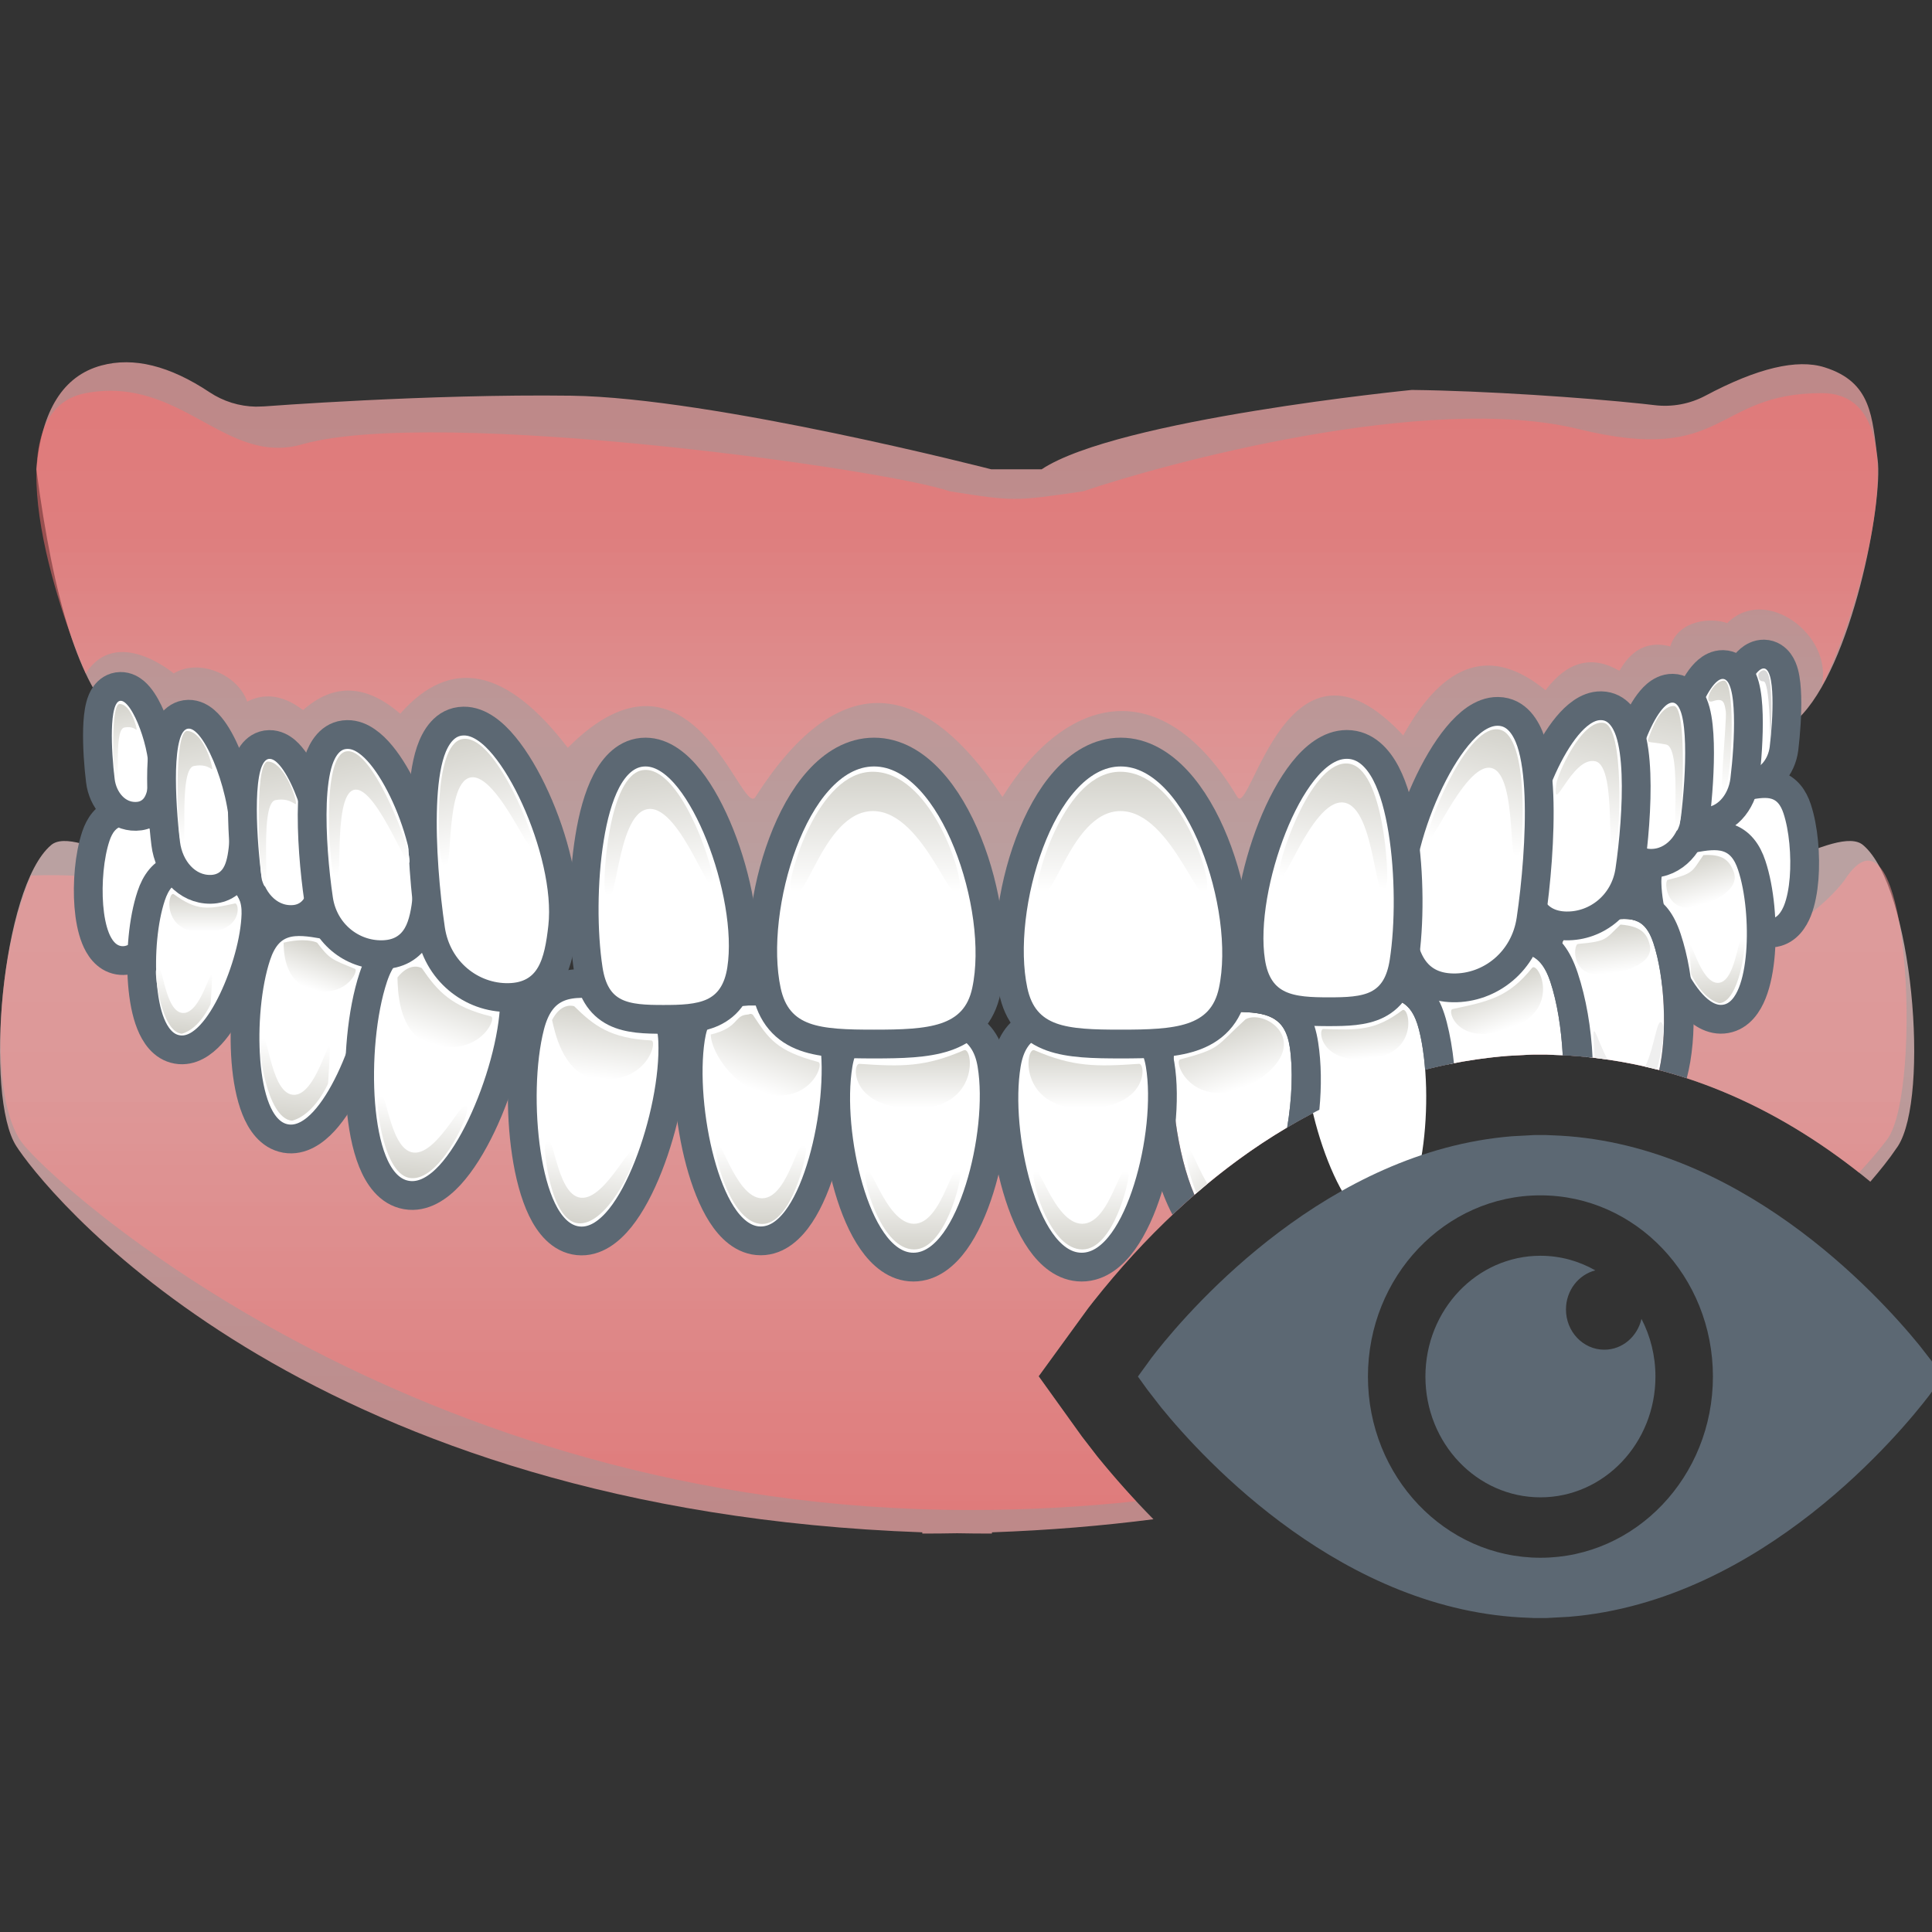<svg width="48" height="48" viewBox="0 0 48 48" fill="none" xmlns="http://www.w3.org/2000/svg">
<rect x="0" y="0" width="48" height="48" fill="#333333" stroke="none"/>
<g clip-path="url(#clip0_2872_68846)">
<path opacity="0.704" fill-rule="evenodd" clip-rule="evenodd" d="M46.286 20.994C47.526 22.035 47.95 27.248 47.152 28.478L46.98 28.723L46.81 28.946C46.713 29.069 46.599 29.207 46.468 29.359C44.342 27.61 41.847 26.411 39.002 26.226L38.41 26.2L38.12 26.2L38.014 26.203L37.456 26.233C33.111 26.584 29.666 29.179 27.171 32.327L27.033 32.504L25.805 34.193L26.88 35.691L27.269 36.195C27.708 36.734 28.171 37.253 28.657 37.745C27.394 37.908 26.058 38.02 24.645 38.07L24.644 38.101C24.352 38.101 24.064 38.099 23.779 38.093C23.495 38.099 23.206 38.101 22.914 38.101L22.914 38.07C7.848 37.53 1.465 30.015 0.467 28.568L0.407 28.478C-0.392 27.248 0.032 22.035 1.272 20.994C2.486 19.975 10.51 27.098 23.778 27.399C37.048 27.098 45.072 19.975 46.286 20.994Z" fill="url(#paint0_linear_2872_68846)"/>
<path opacity="0.501" fill-rule="evenodd" clip-rule="evenodd" d="M46.887 28.308C46.722 28.528 46.489 28.809 46.188 29.133C44.124 27.508 41.722 26.403 39.001 26.226L38.41 26.2L38.119 26.2L38.014 26.203L37.456 26.233C33.111 26.584 29.665 29.179 27.17 32.327L27.032 32.504L25.804 34.193L26.879 35.691L27.268 36.195C27.576 36.573 27.895 36.941 28.226 37.297C26.921 37.438 25.544 37.516 24.095 37.516C10.165 37.516 1.302 29.414 0.538 28.379C-0.254 27.305 -0.131 23.893 0.769 21.752C7.69 21.471 10.322 27.202 23.488 27.465C36.654 27.202 44.084 24.157 45.821 21.875C47.423 19.38 47.788 27.1 46.887 28.308Z" fill="url(#paint1_linear_2872_68846)"/>
<path d="M4.564 21.162C4.55 21.674 4.36 22.334 4.113 22.853C3.988 23.113 3.839 23.36 3.67 23.543C3.519 23.707 3.264 23.912 2.944 23.856C2.621 23.799 2.455 23.516 2.373 23.31C2.281 23.08 2.23 22.797 2.207 22.511C2.162 21.941 2.22 21.26 2.381 20.777C2.471 20.506 2.626 20.28 2.908 20.19C3.137 20.118 3.393 20.163 3.589 20.197C3.789 20.232 4.047 20.28 4.242 20.421C4.483 20.595 4.573 20.857 4.564 21.162Z" fill="white" stroke="#5C6873" stroke-width="0.715"/>
<path d="M42.465 20.478C42.479 20.99 42.669 21.651 42.917 22.169C43.041 22.429 43.191 22.677 43.359 22.859C43.511 23.023 43.765 23.228 44.085 23.172C44.408 23.115 44.574 22.832 44.657 22.626C44.748 22.396 44.799 22.113 44.822 21.827C44.867 21.257 44.809 20.576 44.649 20.093C44.559 19.822 44.404 19.596 44.121 19.506C43.893 19.434 43.636 19.479 43.44 19.513C43.24 19.549 42.983 19.596 42.787 19.737C42.546 19.911 42.457 20.174 42.465 20.478Z" fill="white" stroke="#5C6873" stroke-width="0.715"/>
<path d="M6.359 22.716C6.341 23.355 6.103 24.188 5.79 24.843C5.633 25.172 5.446 25.48 5.239 25.703C5.05 25.908 4.757 26.136 4.4 26.073C4.041 26.01 3.847 25.693 3.744 25.435C3.631 25.154 3.568 24.802 3.539 24.44C3.481 23.719 3.555 22.86 3.756 22.258C3.866 21.926 4.048 21.671 4.367 21.57C4.632 21.486 4.936 21.537 5.192 21.582C5.452 21.628 5.759 21.686 5.987 21.851C6.262 22.049 6.369 22.349 6.359 22.716Z" fill="white" stroke="#5C6873" stroke-width="0.715"/>
<path d="M40.919 21.957C40.936 22.596 41.174 23.428 41.488 24.083C41.645 24.412 41.832 24.72 42.038 24.943C42.227 25.149 42.52 25.376 42.877 25.313C43.236 25.25 43.43 24.933 43.533 24.675C43.646 24.394 43.71 24.042 43.739 23.68C43.796 22.959 43.722 22.101 43.521 21.498C43.411 21.166 43.23 20.911 42.911 20.81C42.645 20.726 42.342 20.777 42.085 20.822C41.825 20.868 41.519 20.926 41.29 21.091C41.016 21.289 40.908 21.589 40.919 21.957Z" fill="white" stroke="#5C6873" stroke-width="0.715"/>
<path d="M9.391 24.27C9.369 25.035 9.083 26.038 8.705 26.83C8.515 27.227 8.291 27.595 8.047 27.859C7.82 28.105 7.488 28.355 7.096 28.286C6.701 28.216 6.478 27.865 6.355 27.556C6.222 27.224 6.145 26.803 6.11 26.367C6.041 25.495 6.131 24.46 6.371 23.738C6.501 23.346 6.709 23.062 7.065 22.949C7.367 22.854 7.717 22.91 8.034 22.966C8.354 23.023 8.709 23.092 8.97 23.281C9.278 23.503 9.403 23.839 9.391 24.27Z" fill="white" stroke="#5C6873" stroke-width="0.715"/>
<path fill-rule="evenodd" clip-rule="evenodd" d="M41.078 23.426C41.362 24.282 41.428 25.667 41.225 26.584C40.637 26.433 40.032 26.322 39.411 26.26C39.044 25.499 38.774 24.54 38.755 23.836C38.735 23.134 39.146 23.012 39.816 22.894C40.487 22.776 40.856 22.76 41.078 23.426Z" fill="white"/>
<path d="M39.691 22.19C40.802 21.994 41.418 22.189 41.755 23.201C42.115 24.284 42.186 25.727 41.907 26.789C41.681 26.715 41.453 26.648 41.222 26.587C41.427 25.667 41.361 24.282 41.076 23.426C40.884 22.849 40.581 22.784 40.067 22.854L39.815 22.894L39.561 22.943C39.042 23.055 38.736 23.228 38.753 23.836C38.773 24.54 39.043 25.499 39.409 26.261C39.273 26.246 39.138 26.235 39.001 26.226L38.582 26.209C38.262 25.454 38.059 24.599 38.038 23.856C38.008 22.784 38.553 22.391 39.691 22.19Z" fill="#5C6873"/>
<path d="M16.713 25.859C16.752 26.772 16.494 27.998 16.106 28.98C15.912 29.472 15.676 29.927 15.41 30.259C15.159 30.571 14.802 30.873 14.363 30.827C13.921 30.78 13.639 30.408 13.466 30.05C13.282 29.669 13.155 29.176 13.077 28.655C12.92 27.616 12.942 26.367 13.168 25.487C13.29 25.016 13.506 24.681 13.895 24.527C14.231 24.394 14.64 24.43 15.031 24.471C15.426 24.512 15.843 24.565 16.158 24.76C16.521 24.985 16.692 25.355 16.713 25.859Z" fill="white" stroke="#5C6873" stroke-width="0.715"/>
<path d="M12.785 24.898C12.759 25.811 12.417 27.016 11.962 27.968C11.733 28.446 11.466 28.883 11.178 29.196C10.906 29.49 10.529 29.766 10.094 29.689C9.656 29.612 9.401 29.222 9.253 28.852C9.096 28.46 9.004 27.958 8.962 27.434C8.879 26.386 8.988 25.142 9.275 24.279C9.428 23.818 9.667 23.499 10.066 23.373C10.411 23.263 10.816 23.327 11.204 23.396C11.595 23.465 12.007 23.546 12.307 23.763C12.654 24.013 12.799 24.393 12.785 24.898Z" fill="white" stroke="#5C6873" stroke-width="0.715"/>
<path fill-rule="evenodd" clip-rule="evenodd" d="M38.518 24.392C38.685 24.896 38.79 25.55 38.826 26.218L38.411 26.2L38.12 26.2L38.015 26.203L37.457 26.233C36.951 26.274 36.458 26.345 35.976 26.444C35.817 25.893 35.717 25.346 35.704 24.888C35.683 24.138 36.068 23.935 36.717 23.8L36.99 23.748C37.802 23.605 38.249 23.585 38.518 24.392Z" fill="white"/>
<path d="M36.866 23.044C38.148 22.818 38.818 23.03 39.196 24.166C39.407 24.799 39.533 25.54 39.567 26.278C39.381 26.255 39.193 26.238 39.003 26.226L38.826 26.219C38.791 25.551 38.686 24.896 38.518 24.392C38.281 23.68 37.905 23.611 37.262 23.703L36.99 23.748C36.178 23.891 35.681 24.038 35.704 24.888C35.717 25.346 35.817 25.893 35.976 26.445C35.735 26.494 35.497 26.551 35.262 26.614C35.102 26.035 35.005 25.446 34.99 24.908C34.956 23.706 35.554 23.275 36.866 23.044Z" fill="#5C6873"/>
<path fill-rule="evenodd" clip-rule="evenodd" d="M34.367 30.471C33.384 30.575 32.34 27.573 32.411 25.874C32.447 25.025 32.954 24.912 33.774 24.826C34.594 24.74 35.041 24.752 35.253 25.576C35.676 27.222 35.35 30.368 34.367 30.471Z" fill="white"/>
<path d="M33.698 24.115C34.992 23.979 35.647 24.238 35.945 25.398C36.027 25.717 36.086 26.061 36.123 26.417C35.88 26.462 35.642 26.515 35.406 26.576C35.379 26.212 35.328 25.87 35.252 25.576C35.066 24.849 34.695 24.754 34.047 24.801L33.773 24.826L33.497 24.859C32.84 24.949 32.442 25.125 32.411 25.874C32.389 26.389 32.47 27.023 32.62 27.654C32.395 27.771 32.173 27.895 31.954 28.026C31.764 27.289 31.668 26.521 31.696 25.844C31.747 24.643 32.373 24.255 33.698 24.115Z" fill="#5C6873"/>
<path d="M18.759 24.624L18.402 24.624V24.639C18.159 24.659 17.923 24.707 17.722 24.824C17.387 25.02 17.222 25.357 17.155 25.798C17.021 26.672 17.13 27.878 17.395 28.864C17.528 29.358 17.706 29.822 17.93 30.171C18.143 30.503 18.462 30.829 18.901 30.829C19.337 30.829 19.66 30.506 19.879 30.176C20.11 29.828 20.298 29.365 20.44 28.87C20.724 27.884 20.853 26.676 20.718 25.798C20.658 25.402 20.507 25.093 20.226 24.892C19.962 24.703 19.637 24.652 19.329 24.634L19.329 24.633L19.319 24.633L19.054 24.625L19.054 24.624L19.043 24.624L18.759 24.624Z" fill="white" stroke="#5C6873" stroke-width="0.715"/>
<path fill-rule="evenodd" clip-rule="evenodd" d="M30.578 25.139L30.721 25.14C31.462 25.148 31.926 25.244 32.043 26.009C32.129 26.573 32.098 27.301 31.98 28.012C31.16 28.496 30.392 29.061 29.675 29.685C29.239 28.669 29.026 27.056 29.186 26.009C29.31 25.196 29.754 25.139 30.578 25.139Z" fill="white"/>
<path d="M30.579 24.424C31.911 24.424 32.572 24.733 32.75 25.901C32.829 26.415 32.836 26.991 32.779 27.571C32.507 27.709 32.24 27.856 31.979 28.011C32.099 27.301 32.13 26.573 32.043 26.009C31.934 25.291 31.52 25.163 30.857 25.143L30.579 25.139L30.304 25.143C29.654 25.163 29.296 25.291 29.186 26.009C29.026 27.056 29.24 28.669 29.675 29.686C29.49 29.847 29.308 30.012 29.13 30.18C28.529 29.037 28.271 27.267 28.48 25.901C28.657 24.738 29.279 24.424 30.579 24.424Z" fill="#5C6873"/>
<path d="M24.642 26.445C24.789 27.329 24.648 28.543 24.338 29.531C24.183 30.027 23.978 30.491 23.726 30.84C23.482 31.177 23.138 31.481 22.694 31.481C22.248 31.481 21.908 31.174 21.672 30.835C21.427 30.486 21.232 30.02 21.087 29.524C20.798 28.535 20.678 27.325 20.824 26.445C20.904 25.962 21.109 25.62 21.499 25.439C21.833 25.284 22.263 25.276 22.694 25.276C23.129 25.276 23.57 25.285 23.919 25.435C24.106 25.515 24.272 25.637 24.4 25.817C24.526 25.992 24.602 26.204 24.642 26.445Z" fill="white" stroke="#5C6873" stroke-width="0.715"/>
<path d="M28.822 26.445C28.969 27.329 28.828 28.543 28.518 29.531C28.363 30.027 28.157 30.491 27.905 30.84C27.662 31.177 27.318 31.481 26.874 31.481C26.427 31.481 26.088 31.174 25.851 30.835C25.607 30.486 25.412 30.02 25.267 29.524C24.977 28.535 24.858 27.325 25.004 26.445C25.084 25.962 25.289 25.62 25.679 25.439C26.013 25.284 26.442 25.276 26.874 25.276C27.308 25.276 27.75 25.285 28.099 25.435C28.286 25.515 28.452 25.637 28.58 25.817C28.706 25.992 28.782 26.204 28.822 26.445Z" fill="white" stroke="#5C6873" stroke-width="0.715"/>
<path fill-rule="evenodd" clip-rule="evenodd" d="M25.704 26.095C26.659 26.506 27.228 26.506 28.297 26.431C28.478 26.418 28.533 27.54 26.914 27.54C25.296 27.54 25.467 25.979 25.704 26.095Z" fill="url(#paint2_linear_2872_68846)"/>
<path fill-rule="evenodd" clip-rule="evenodd" d="M23.944 26.095C22.99 26.506 22.42 26.506 21.352 26.431C21.17 26.418 21.115 27.54 22.734 27.54C24.353 27.54 24.182 25.979 23.944 26.095Z" fill="url(#paint3_linear_2872_68846)"/>
<path fill-rule="evenodd" clip-rule="evenodd" d="M38.066 24.045C37.479 24.774 37.003 24.876 36.088 25.07C35.939 25.102 36.222 26.027 37.518 25.555C38.814 25.083 38.222 23.884 38.066 24.045Z" fill="url(#paint4_linear_2872_68846)"/>
<path fill-rule="evenodd" clip-rule="evenodd" d="M34.843 25.097C34.166 25.61 33.726 25.595 32.877 25.565C32.74 25.56 32.785 26.436 34.029 26.305C35.274 26.175 35.016 24.989 34.843 25.097Z" fill="url(#paint5_linear_2872_68846)"/>
<path fill-rule="evenodd" clip-rule="evenodd" d="M4.315 22.214C4.896 22.638 5.156 22.593 5.839 22.446C5.946 22.423 6.057 23.162 5.034 23.162C4.012 23.162 4.165 22.141 4.315 22.214Z" fill="url(#paint6_linear_2872_68846)"/>
<path fill-rule="evenodd" clip-rule="evenodd" d="M42.321 21.245C42.03 21.657 42.091 21.7 41.435 21.861C41.328 21.888 41.396 22.838 42.345 22.472C42.962 22.234 43.182 21.941 43.073 21.657C42.962 21.367 42.788 21.216 42.321 21.245Z" fill="url(#paint7_linear_2872_68846)"/>
<path fill-rule="evenodd" clip-rule="evenodd" d="M40.26 22.971C39.876 23.337 39.934 23.387 39.204 23.452C39.084 23.462 38.987 24.414 40.067 24.19C40.767 24.045 41.055 23.786 40.99 23.49C40.923 23.186 40.765 23.011 40.26 22.971Z" fill="url(#paint8_linear_2872_68846)"/>
<path fill-rule="evenodd" clip-rule="evenodd" d="M30.948 25.322C30.179 26.021 30.356 26.044 29.322 26.321C29.146 26.368 29.587 27.54 30.948 27.023C32.799 26.003 31.469 25.044 30.948 25.322Z" fill="url(#paint9_linear_2872_68846)"/>
<path fill-rule="evenodd" clip-rule="evenodd" d="M18.702 25.208C19.102 25.816 19.294 26.108 20.328 26.385C20.504 26.432 20.063 27.604 18.702 27.087C17.999 26.7 17.662 26.019 17.658 25.703C18.361 25.533 18.234 25.235 18.557 25.208C18.649 25.201 18.63 25.17 18.702 25.208Z" fill="url(#paint10_linear_2872_68846)"/>
<path fill-rule="evenodd" clip-rule="evenodd" d="M14.265 24.999C14.758 25.485 15.163 25.797 16.18 25.85C16.352 25.859 16.066 27.008 14.699 26.797C13.968 26.575 13.782 25.635 13.716 25.342C13.927 24.936 14.191 24.977 14.265 24.999Z" fill="url(#paint11_linear_2872_68846)"/>
<path fill-rule="evenodd" clip-rule="evenodd" d="M10.48 24.053C10.87 24.624 11.209 25.007 12.197 25.253C12.365 25.295 11.864 26.368 10.562 25.9C9.887 25.544 9.884 24.585 9.875 24.285C10.159 23.926 10.411 24.017 10.48 24.053Z" fill="url(#paint12_linear_2872_68846)"/>
<path fill-rule="evenodd" clip-rule="evenodd" d="M7.879 23.421C8.194 23.831 8.231 23.831 8.815 24.069C8.941 24.102 8.549 24.906 7.573 24.535C7.068 24.257 7.048 23.648 7.046 23.421C7.551 23.299 7.827 23.393 7.879 23.421Z" fill="url(#paint13_linear_2872_68846)"/>
<path fill-rule="evenodd" clip-rule="evenodd" d="M22.707 31.042C21.922 31.036 21.471 29.45 21.5 29.17C21.559 28.601 21.977 30.404 22.707 30.404C23.437 30.404 23.684 28.61 23.857 29.17C23.893 29.287 23.492 31.049 22.707 31.042Z" fill="url(#paint14_linear_2872_68846)"/>
<path fill-rule="evenodd" clip-rule="evenodd" d="M18.934 30.409C18.19 30.402 17.762 28.816 17.79 28.536C17.846 27.968 18.242 29.771 18.934 29.771C19.627 29.771 19.861 27.977 20.025 28.536C20.06 28.653 19.679 30.415 18.934 30.409Z" fill="url(#paint15_linear_2872_68846)"/>
<path fill-rule="evenodd" clip-rule="evenodd" d="M41.327 25.494C41.349 25.554 41.306 26.08 41.166 26.573C41.068 26.547 40.97 26.523 40.871 26.5C41.132 25.991 41.178 25.091 41.327 25.494ZM39.906 26.261L39.941 26.325L39.617 26.282L39.588 25.705C39.594 25.438 39.703 25.86 39.906 26.261Z" fill="#EFEFEF"/>
<path fill-rule="evenodd" clip-rule="evenodd" d="M7.255 27.844C7.819 27.693 8.148 26.926 8.148 26.926C8.156 26.932 8.197 26.092 8.197 26.083C8.187 25.614 7.86 27.261 7.273 27.199C6.673 27.136 6.658 25.33 6.458 25.872C6.416 25.985 6.61 27.783 7.255 27.844Z" fill="url(#paint16_linear_2872_68846)"/>
<path fill-rule="evenodd" clip-rule="evenodd" d="M4.516 25.683C4.968 25.562 5.231 24.948 5.231 24.948C5.238 24.953 5.271 24.28 5.271 24.272C5.263 23.897 5 25.216 4.53 25.166C4.05 25.116 4.038 23.669 3.877 24.103C3.844 24.194 3.999 25.634 4.516 25.683Z" fill="url(#paint17_linear_2872_68846)"/>
<path fill-rule="evenodd" clip-rule="evenodd" d="M42.717 24.925C42.274 24.806 42.016 24.204 42.016 24.204C42.009 24.209 41.977 23.55 41.977 23.542C41.985 23.174 42.242 24.467 42.703 24.418C43.173 24.369 43.185 22.951 43.343 23.377C43.376 23.466 43.223 24.877 42.717 24.925Z" fill="url(#paint18_linear_2872_68846)"/>
<path fill-rule="evenodd" clip-rule="evenodd" d="M29.999 29.411L29.726 29.642C29.549 29.22 29.464 28.778 29.479 28.643C29.522 28.272 29.693 28.916 29.999 29.411Z" fill="url(#paint19_linear_2872_68846)"/>
<path fill-rule="evenodd" clip-rule="evenodd" d="M10.207 29.27C10.9 29.336 11.602 27.852 11.606 27.571C11.614 27 10.917 28.703 10.274 28.635C9.63 28.567 9.6 26.76 9.389 27.3C9.345 27.414 9.514 29.203 10.207 29.27Z" fill="url(#paint20_linear_2872_68846)"/>
<path fill-rule="evenodd" clip-rule="evenodd" d="M14.363 30.392C15.056 30.458 15.759 28.975 15.762 28.694C15.77 28.123 15.073 29.825 14.43 29.757C13.787 29.69 13.756 27.883 13.545 28.423C13.501 28.536 13.671 30.326 14.363 30.392Z" fill="url(#paint21_linear_2872_68846)"/>
<path fill-rule="evenodd" clip-rule="evenodd" d="M26.887 31.042C26.101 31.036 25.651 29.45 25.68 29.17C25.739 28.601 26.157 30.404 26.887 30.404C27.617 30.404 27.864 28.61 28.037 29.17C28.073 29.287 27.672 31.049 26.887 31.042Z" fill="url(#paint22_linear_2872_68846)"/>
<path opacity="0.704" fill-rule="evenodd" clip-rule="evenodd" d="M25.879 11.66C27.756 10.412 35.076 9.688 35.076 9.688C36.907 9.709 39.34 9.877 40.8 10.031L41.106 10.066C41.542 10.119 41.983 10.037 42.371 9.831C43.66 9.145 44.647 8.91 45.331 9.126C46.509 9.496 46.509 10.36 46.649 11.411C46.79 12.463 46.012 16.596 44.664 17.864L44.146 18.361C42.591 19.814 39.076 22.397 25.34 23.253L25.338 23.269L25.209 23.261L25.079 23.269L25.079 23.253L23.96 23.179C9.292 22.134 4.2 19.093 2.893 17.864C1.995 17.019 1.332 14.951 0.904 11.66C1.032 10.196 1.57 9.336 2.52 9.08C3.32 8.864 4.215 9.086 5.206 9.745C5.548 9.972 5.947 10.096 6.354 10.103L6.559 10.097C6.559 10.097 10.652 9.784 14.187 9.831C17.721 9.878 24.629 11.66 24.629 11.66H25.879Z" fill="url(#paint23_linear_2872_68846)"/>
<path d="M4.053 19.372C4.09 18.946 3.97 18.405 3.815 17.986C3.737 17.773 3.641 17.57 3.536 17.413C3.484 17.335 3.42 17.255 3.345 17.191C3.275 17.132 3.153 17.051 2.991 17.054C2.808 17.057 2.684 17.162 2.615 17.256C2.551 17.343 2.515 17.443 2.493 17.526C2.447 17.695 2.429 17.905 2.423 18.112C2.411 18.534 2.449 19.038 2.494 19.399C2.551 19.87 2.893 20.291 3.377 20.282C3.496 20.28 3.617 20.25 3.724 20.175C3.83 20.102 3.896 20.005 3.938 19.913C4.016 19.747 4.038 19.541 4.053 19.372Z" fill="white" stroke="#5C6873" stroke-width="0.715"/>
<path d="M42.764 18.569C42.726 18.142 42.846 17.602 43.001 17.183C43.08 16.97 43.175 16.766 43.281 16.609C43.333 16.532 43.396 16.452 43.471 16.388C43.542 16.328 43.664 16.248 43.826 16.25C44.008 16.254 44.132 16.358 44.201 16.452C44.266 16.539 44.301 16.64 44.324 16.722C44.369 16.891 44.387 17.102 44.393 17.309C44.405 17.73 44.367 18.234 44.323 18.596C44.265 19.067 43.923 19.487 43.439 19.479C43.321 19.477 43.2 19.446 43.092 19.372C42.987 19.299 42.92 19.202 42.878 19.11C42.801 18.944 42.778 18.738 42.764 18.569Z" fill="white" stroke="#5C6873" stroke-width="0.715"/>
<path d="M6.055 20.924C6.106 20.341 5.941 19.585 5.721 18.989C5.609 18.689 5.476 18.407 5.334 18.194C5.263 18.088 5.181 17.985 5.087 17.906C4.999 17.831 4.859 17.742 4.681 17.745C4.482 17.749 4.344 17.862 4.263 17.972C4.187 18.075 4.141 18.198 4.112 18.31C4.051 18.536 4.025 18.825 4.016 19.121C4 19.72 4.054 20.44 4.117 20.958C4.194 21.586 4.641 22.105 5.234 22.095C5.38 22.093 5.523 22.055 5.648 21.969C5.771 21.883 5.851 21.769 5.904 21.654C6.002 21.443 6.033 21.172 6.055 20.924Z" fill="white" stroke="#5C6873" stroke-width="0.715"/>
<path d="M41.559 19.349C41.514 18.828 41.661 18.157 41.855 17.631C41.953 17.365 42.072 17.114 42.2 16.923C42.263 16.828 42.338 16.735 42.424 16.662C42.505 16.593 42.638 16.507 42.81 16.51C43.002 16.514 43.135 16.624 43.211 16.727C43.282 16.824 43.324 16.938 43.351 17.038C43.406 17.241 43.429 17.5 43.436 17.76C43.451 18.289 43.403 18.924 43.347 19.38C43.278 19.946 42.873 20.426 42.323 20.416C42.188 20.414 42.053 20.379 41.935 20.298C41.819 20.217 41.745 20.109 41.696 20.004C41.606 19.811 41.578 19.565 41.559 19.349Z" fill="white" stroke="#5C6873" stroke-width="0.715"/>
<path d="M8.065 21.676C8.116 21.093 7.95 20.336 7.73 19.741C7.619 19.44 7.486 19.158 7.343 18.945C7.272 18.839 7.19 18.737 7.097 18.657C7.008 18.582 6.869 18.494 6.69 18.497C6.492 18.5 6.353 18.614 6.273 18.724C6.197 18.827 6.151 18.95 6.121 19.061C6.061 19.287 6.034 19.577 6.026 19.872C6.009 20.472 6.064 21.192 6.127 21.71C6.204 22.337 6.651 22.857 7.244 22.846C7.39 22.844 7.532 22.807 7.658 22.72C7.781 22.635 7.861 22.52 7.913 22.406C8.012 22.194 8.043 21.924 8.065 21.676Z" fill="white" stroke="#5C6873" stroke-width="0.715"/>
<path d="M40.183 20.278C40.132 19.695 40.298 18.939 40.518 18.343C40.629 18.042 40.762 17.761 40.905 17.547C40.976 17.442 41.058 17.339 41.151 17.26C41.24 17.185 41.38 17.096 41.558 17.099C41.756 17.102 41.895 17.216 41.975 17.326C42.051 17.429 42.097 17.552 42.127 17.663C42.188 17.889 42.214 18.179 42.222 18.475C42.239 19.074 42.184 19.794 42.121 20.312C42.044 20.94 41.597 21.459 41.004 21.449C40.858 21.446 40.716 21.409 40.59 21.322C40.467 21.237 40.388 21.122 40.335 21.008C40.236 20.797 40.205 20.526 40.183 20.278Z" fill="white" stroke="#5C6873" stroke-width="0.715"/>
<path d="M10.611 22.294C10.696 21.535 10.434 20.551 10.083 19.778C9.905 19.386 9.694 19.025 9.472 18.756C9.361 18.621 9.238 18.5 9.106 18.41C8.977 18.321 8.812 18.245 8.625 18.249C8.203 18.256 8.006 18.625 7.918 18.886C7.82 19.177 7.777 19.553 7.761 19.94C7.731 20.723 7.815 21.664 7.915 22.341C8.039 23.184 8.742 23.732 9.494 23.719C9.682 23.716 9.858 23.678 10.014 23.59C10.172 23.501 10.286 23.375 10.368 23.233C10.521 22.968 10.574 22.621 10.611 22.294Z" fill="white" stroke="#5C6873" stroke-width="0.715"/>
<path d="M37.795 21.579C37.71 20.82 37.973 19.836 38.323 19.063C38.501 18.671 38.712 18.31 38.934 18.041C39.046 17.906 39.168 17.785 39.3 17.695C39.429 17.606 39.594 17.53 39.781 17.534C40.203 17.541 40.4 17.91 40.488 18.171C40.586 18.462 40.63 18.838 40.645 19.225C40.675 20.008 40.591 20.949 40.491 21.626C40.367 22.469 39.664 23.017 38.912 23.004C38.724 23.001 38.548 22.962 38.392 22.875C38.234 22.786 38.12 22.66 38.038 22.518C37.885 22.252 37.832 21.906 37.795 21.579Z" fill="white" stroke="#5C6873" stroke-width="0.715"/>
<path d="M13.979 23.033C14.086 22.078 13.755 20.824 13.304 19.832C13.077 19.33 12.808 18.872 12.528 18.533C12.388 18.363 12.237 18.214 12.077 18.105C11.919 17.997 11.728 17.911 11.515 17.915C11.043 17.923 10.81 18.336 10.698 18.668C10.576 19.03 10.52 19.505 10.501 20.003C10.462 21.007 10.569 22.218 10.698 23.09C10.851 24.128 11.715 24.8 12.636 24.784C12.866 24.78 13.076 24.733 13.259 24.63C13.445 24.526 13.58 24.378 13.678 24.207C13.864 23.885 13.931 23.459 13.979 23.033Z" fill="white" stroke="#5C6873" stroke-width="0.715"/>
<path d="M34.756 22.792C34.649 21.837 34.98 20.583 35.43 19.591C35.658 19.089 35.926 18.631 36.206 18.292C36.346 18.122 36.498 17.973 36.657 17.863C36.815 17.756 37.007 17.67 37.219 17.674C37.692 17.682 37.924 18.095 38.036 18.427C38.158 18.789 38.214 19.264 38.234 19.762C38.273 20.766 38.165 21.977 38.036 22.849C37.883 23.887 37.019 24.559 36.099 24.543C35.868 24.539 35.658 24.492 35.475 24.389C35.29 24.285 35.155 24.137 35.056 23.966C34.87 23.644 34.803 23.218 34.756 22.792Z" fill="white" stroke="#5C6873" stroke-width="0.715"/>
<path d="M18.424 24.085C18.573 23.12 18.31 21.805 17.89 20.747C17.678 20.214 17.416 19.721 17.126 19.354C16.85 19.006 16.479 18.685 16.037 18.685C15.561 18.685 15.251 19.046 15.062 19.411C14.865 19.79 14.732 20.292 14.647 20.822C14.474 21.886 14.475 23.17 14.616 24.085C14.693 24.589 14.89 24.953 15.28 25.148C15.618 25.317 16.052 25.326 16.481 25.326C16.914 25.326 17.359 25.316 17.712 25.153C17.901 25.065 18.065 24.933 18.189 24.744C18.311 24.56 18.385 24.339 18.424 24.085Z" fill="white" stroke="#5C6873" stroke-width="0.715"/>
<path d="M31.074 23.895C30.925 22.93 31.188 21.615 31.608 20.557C31.82 20.023 32.082 19.53 32.373 19.163C32.648 18.816 33.019 18.495 33.461 18.495C33.937 18.495 34.247 18.856 34.436 19.221C34.633 19.6 34.766 20.102 34.851 20.632C35.024 21.695 35.023 22.98 34.882 23.895C34.805 24.399 34.608 24.762 34.218 24.958C33.88 25.127 33.446 25.136 33.017 25.136C32.584 25.136 32.139 25.126 31.786 24.962C31.597 24.874 31.433 24.743 31.309 24.554C31.187 24.37 31.113 24.148 31.074 23.895Z" fill="white" stroke="#5C6873" stroke-width="0.715"/>
<path d="M24.505 24.62C24.732 23.56 24.514 22.11 24.04 20.934C23.802 20.341 23.489 19.793 23.112 19.387C22.736 18.982 22.264 18.685 21.715 18.685C21.165 18.685 20.699 18.984 20.334 19.391C19.967 19.799 19.67 20.349 19.448 20.942C19.005 22.119 18.82 23.566 19.045 24.619C19.106 24.903 19.211 25.148 19.378 25.346C19.546 25.546 19.758 25.677 19.996 25.763C20.448 25.926 21.044 25.939 21.715 25.939C22.39 25.939 23.009 25.925 23.487 25.765C23.735 25.682 23.962 25.555 24.144 25.358C24.326 25.16 24.443 24.912 24.505 24.62Z" fill="white" stroke="#5C6873" stroke-width="0.715"/>
<path d="M30.634 24.62C30.861 23.56 30.642 22.11 30.169 20.934C29.931 20.341 29.618 19.793 29.241 19.387C28.865 18.982 28.393 18.685 27.844 18.685C27.294 18.685 26.828 18.984 26.463 19.391C26.096 19.799 25.799 20.349 25.577 20.942C25.134 22.119 24.949 23.566 25.174 24.619C25.235 24.903 25.34 25.148 25.507 25.346C25.675 25.546 25.887 25.677 26.125 25.763C26.577 25.926 27.172 25.939 27.844 25.939C28.519 25.939 29.138 25.925 29.616 25.765C29.864 25.682 30.091 25.555 30.273 25.358C30.455 25.16 30.572 24.912 30.634 24.62Z" fill="white" stroke="#5C6873" stroke-width="0.715"/>
<path fill-rule="evenodd" clip-rule="evenodd" d="M15.986 19.131C16.875 19.032 17.681 21.378 17.7 21.807C17.739 22.678 16.931 19.998 16.105 20.1C15.278 20.201 15.333 22.96 15.033 22.134C14.97 21.961 15.096 19.23 15.986 19.131Z" fill="url(#paint24_linear_2872_68846)"/>
<path fill-rule="evenodd" clip-rule="evenodd" d="M11.482 18.362C12.24 18.211 13.178 20.493 13.239 20.918C13.363 21.78 12.388 19.168 11.685 19.317C10.982 19.466 11.315 22.201 10.971 21.4C10.899 21.232 10.724 18.513 11.482 18.362Z" fill="url(#paint25_linear_2872_68846)"/>
<path fill-rule="evenodd" clip-rule="evenodd" d="M8.599 18.668C9.231 18.544 10.097 20.84 10.162 21.264C10.296 22.125 9.388 19.498 8.802 19.622C8.217 19.747 8.59 22.473 8.273 21.666C8.207 21.496 7.968 18.791 8.599 18.668Z" fill="url(#paint26_linear_2872_68846)"/>
<path fill-rule="evenodd" clip-rule="evenodd" d="M6.657 18.921C7.014 18.927 7.3 19.647 7.346 19.888C7.392 20.129 7.284 19.794 6.843 19.879C6.402 19.965 6.776 22.688 6.509 21.868C6.453 21.696 6.299 18.915 6.657 18.921Z" fill="url(#paint27_linear_2872_68846)"/>
<path fill-rule="evenodd" clip-rule="evenodd" d="M4.649 18.162C4.994 18.163 5.223 18.812 5.264 19.031C5.306 19.25 5.244 18.948 4.818 19.031C4.392 19.114 4.723 21.587 4.474 20.844C4.422 20.688 4.304 18.16 4.649 18.162Z" fill="url(#paint28_linear_2872_68846)"/>
<path fill-rule="evenodd" clip-rule="evenodd" d="M2.973 17.49C3.206 17.491 3.36 17.929 3.388 18.076C3.416 18.224 3.374 18.02 3.087 18.076C2.8 18.132 3.023 19.801 2.855 19.299C2.82 19.194 2.74 17.489 2.973 17.49Z" fill="url(#paint29_linear_2872_68846)"/>
<path fill-rule="evenodd" clip-rule="evenodd" d="M42.831 16.91C42.555 16.91 42.28 17.514 42.555 17.421C42.831 17.328 42.842 17.466 42.877 17.675C42.912 17.885 42.646 20.369 42.877 19.594C43.055 18.997 43.106 16.91 42.831 16.91Z" fill="url(#paint30_linear_2872_68846)"/>
<path fill-rule="evenodd" clip-rule="evenodd" d="M41.582 17.54C41.224 17.546 41.029 18.161 40.964 18.321C40.9 18.48 40.955 18.412 41.395 18.498C41.836 18.584 41.462 21.307 41.73 20.487C41.786 20.315 41.939 17.534 41.582 17.54Z" fill="url(#paint31_linear_2872_68846)"/>
<path fill-rule="evenodd" clip-rule="evenodd" d="M39.836 17.958C39.295 17.882 38.698 19.225 38.665 19.481C38.556 20.342 39.048 18.788 39.633 18.913C40.219 19.037 39.846 21.764 40.163 20.956C40.229 20.787 40.378 18.034 39.836 17.958Z" fill="url(#paint32_linear_2872_68846)"/>
<path fill-rule="evenodd" clip-rule="evenodd" d="M37.25 18.125C36.492 17.974 35.554 20.256 35.493 20.68C35.369 21.543 36.345 18.93 37.047 19.08C37.75 19.229 37.417 21.964 37.762 21.162C37.834 20.994 38.008 18.276 37.25 18.125Z" fill="url(#paint33_linear_2872_68846)"/>
<path fill-rule="evenodd" clip-rule="evenodd" d="M33.499 18.971C32.609 18.872 31.804 21.218 31.784 21.646C31.745 22.518 32.554 19.838 33.38 19.939C34.206 20.041 34.151 22.799 34.451 21.974C34.514 21.801 34.389 19.07 33.499 18.971Z" fill="url(#paint34_linear_2872_68846)"/>
<path fill-rule="evenodd" clip-rule="evenodd" d="M27.839 19.174C29.241 19.184 30.044 21.611 29.993 22.039C29.887 22.909 29.142 20.151 27.839 20.151C26.535 20.151 26.094 22.895 25.785 22.039C25.721 21.86 26.437 19.164 27.839 19.174Z" fill="url(#paint35_linear_2872_68846)"/>
<path fill-rule="evenodd" clip-rule="evenodd" d="M43.69 16.737C43.69 16.737 43.915 16.424 43.981 16.991C44.047 17.558 43.981 18.374 43.981 18.374C43.981 18.374 43.973 16.928 43.811 16.928C43.65 16.928 43.69 16.737 43.69 16.737Z" fill="#D8D8D8"/>
<path opacity="0.501" fill-rule="evenodd" clip-rule="evenodd" d="M2.13 9.767C-0.257 10.214 1.46 15.195 2.13 16.731C2.9 15.536 4.315 16.731 4.315 16.731C4.948 16.347 5.911 16.76 6.141 17.432C6.899 17.041 7.509 17.66 7.536 17.637C8.295 16.967 9.097 16.999 9.943 17.732C11.197 16.309 12.586 16.591 14.107 18.579C17.179 15.491 18.424 20.34 18.768 19.801C20.759 16.684 22.849 16.692 24.906 19.801C26.493 17.237 28.883 16.684 30.741 19.801C31.063 20.34 31.995 15.184 34.863 18.272C35.884 16.426 37.063 16.052 38.398 17.149C38.938 16.433 39.548 16.27 40.227 16.663C40.262 16.683 40.58 15.816 41.496 16.061C41.711 15.388 42.526 15.341 42.913 15.481C43.866 14.524 45.539 15.775 45.262 17.031C46.01 15.662 47.969 9.767 45.262 9.767C42.555 9.767 42.913 11.566 39.218 10.66C35.467 9.74 28.938 11.516 26.911 12.206C25.191 12.457 25.191 12.457 23.595 12.206C22.012 11.652 10.902 10.105 7.536 11.031C5.603 11.61 4.517 9.321 2.13 9.767Z" fill="url(#paint36_linear_2872_68846)"/>
<path fill-rule="evenodd" clip-rule="evenodd" d="M21.69 19.174C23.092 19.184 23.896 21.611 23.844 22.039C23.739 22.909 22.994 20.151 21.69 20.151C20.387 20.151 19.945 22.895 19.637 22.039C19.572 21.86 20.288 19.164 21.69 19.174Z" fill="url(#paint37_linear_2872_68846)"/>
<path fill-rule="evenodd" clip-rule="evenodd" d="M38.122 28.2L38.413 28.2L38.553 28.206C43.163 28.355 46.619 32.112 47.693 33.431L48.038 33.875L48.272 34.2L47.931 34.668C47.276 35.526 43.802 39.777 38.981 40.169L38.413 40.2L38.122 40.2L37.993 40.194C33.381 40.046 29.924 36.289 28.849 34.969L28.505 34.525L28.271 34.2L28.611 33.732L28.738 33.569C29.636 32.436 32.996 28.6 37.564 28.23L38.122 28.2ZM38.272 29.698C35.904 29.698 33.986 31.714 33.986 34.2C33.986 36.686 35.904 38.702 38.272 38.702C40.639 38.702 42.557 36.686 42.557 34.2C42.557 31.714 40.639 29.698 38.272 29.698ZM38.272 31.199C38.766 31.199 39.23 31.331 39.636 31.562C39.218 31.668 38.906 32.061 38.906 32.533C38.906 33.085 39.332 33.533 39.859 33.533C40.308 33.533 40.681 33.206 40.782 32.767C41.003 33.193 41.129 33.681 41.129 34.2C41.129 35.857 39.849 37.201 38.272 37.201C36.693 37.201 35.414 35.857 35.414 34.2C35.414 32.542 36.693 31.199 38.272 31.199Z" fill="#5C6873"/>
</g>
<defs>
<linearGradient id="paint0_linear_2872_68846" x1="5.116" y1="22.896" x2="5.116" y2="37.29" gradientUnits="userSpaceOnUse">
<stop stop-color="#F3CFCF"/>
<stop offset="1" stop-color="#F9AEAE"/>
</linearGradient>
<linearGradient id="paint1_linear_2872_68846" x1="9.672" y1="27.051" x2="9.672" y2="37.346" gradientUnits="userSpaceOnUse">
<stop stop-color="#FF9696"/>
<stop offset="1" stop-color="#FF6E6E"/>
</linearGradient>
<linearGradient id="paint2_linear_2872_68846" x1="25.59" y1="26.103" x2="25.59" y2="27.516" gradientUnits="userSpaceOnUse">
<stop stop-color="#D4D3CC"/>
<stop offset="1" stop-color="white"/>
</linearGradient>
<linearGradient id="paint3_linear_2872_68846" x1="24.058" y1="26.103" x2="24.058" y2="27.516" gradientUnits="userSpaceOnUse">
<stop stop-color="#D4D3CC"/>
<stop offset="1" stop-color="white"/>
</linearGradient>
<linearGradient id="paint4_linear_2872_68846" x1="38.16" y1="24.019" x2="38.572" y2="25.15" gradientUnits="userSpaceOnUse">
<stop stop-color="#D4D3CC"/>
<stop offset="1" stop-color="white"/>
</linearGradient>
<linearGradient id="paint5_linear_2872_68846" x1="34.931" y1="25.095" x2="35.046" y2="26.18" gradientUnits="userSpaceOnUse">
<stop stop-color="#D4D3CC"/>
<stop offset="1" stop-color="white"/>
</linearGradient>
<linearGradient id="paint6_linear_2872_68846" x1="4.229" y1="22.22" x2="4.229" y2="23.147" gradientUnits="userSpaceOnUse">
<stop stop-color="#D4D3CC"/>
<stop offset="1" stop-color="white"/>
</linearGradient>
<linearGradient id="paint7_linear_2872_68846" x1="42.89" y1="21.094" x2="43.21" y2="22.21" gradientUnits="userSpaceOnUse">
<stop stop-color="#D4D3CC"/>
<stop offset="1" stop-color="white"/>
</linearGradient>
<linearGradient id="paint8_linear_2872_68846" x1="40.895" y1="22.905" x2="41.036" y2="24.057" gradientUnits="userSpaceOnUse">
<stop stop-color="#D4D3CC"/>
<stop offset="1" stop-color="white"/>
</linearGradient>
<linearGradient id="paint9_linear_2872_68846" x1="31.607" y1="25.107" x2="32.119" y2="26.593" gradientUnits="userSpaceOnUse">
<stop stop-color="#D4D3CC"/>
<stop offset="1" stop-color="white"/>
</linearGradient>
<linearGradient id="paint10_linear_2872_68846" x1="17.951" y1="24.965" x2="17.387" y2="26.605" gradientUnits="userSpaceOnUse">
<stop stop-color="#D4D3CC"/>
<stop offset="1" stop-color="white"/>
</linearGradient>
<linearGradient id="paint11_linear_2872_68846" x1="13.797" y1="24.955" x2="13.591" y2="26.633" gradientUnits="userSpaceOnUse">
<stop stop-color="#D4D3CC"/>
<stop offset="1" stop-color="white"/>
</linearGradient>
<linearGradient id="paint12_linear_2872_68846" x1="10.029" y1="23.92" x2="9.506" y2="25.528" gradientUnits="userSpaceOnUse">
<stop stop-color="#D4D3CC"/>
<stop offset="1" stop-color="white"/>
</linearGradient>
<linearGradient id="paint13_linear_2872_68846" x1="7.155" y1="23.181" x2="6.788" y2="24.246" gradientUnits="userSpaceOnUse">
<stop stop-color="#D4D3CC"/>
<stop offset="1" stop-color="white"/>
</linearGradient>
<linearGradient id="paint14_linear_2872_68846" x1="23.828" y1="31.023" x2="23.828" y2="29.091" gradientUnits="userSpaceOnUse">
<stop stop-color="#D4D3CC"/>
<stop offset="1" stop-color="white"/>
</linearGradient>
<linearGradient id="paint15_linear_2872_68846" x1="19.998" y1="30.389" x2="19.998" y2="28.457" gradientUnits="userSpaceOnUse">
<stop stop-color="#D4D3CC"/>
<stop offset="1" stop-color="white"/>
</linearGradient>
<linearGradient id="paint16_linear_2872_68846" x1="6.285" y1="27.722" x2="6.487" y2="25.799" gradientUnits="userSpaceOnUse">
<stop stop-color="#D4D3CC"/>
<stop offset="1" stop-color="white"/>
</linearGradient>
<linearGradient id="paint17_linear_2872_68846" x1="3.739" y1="25.585" x2="3.901" y2="24.045" gradientUnits="userSpaceOnUse">
<stop stop-color="#D4D3CC"/>
<stop offset="1" stop-color="white"/>
</linearGradient>
<linearGradient id="paint18_linear_2872_68846" x1="43.478" y1="24.829" x2="43.319" y2="23.319" gradientUnits="userSpaceOnUse">
<stop stop-color="#D4D3CC"/>
<stop offset="1" stop-color="white"/>
</linearGradient>
<linearGradient id="paint19_linear_2872_68846" x1="31.049" y1="29.721" x2="29.92" y2="28.263" gradientUnits="userSpaceOnUse">
<stop stop-color="#D4D3CC"/>
<stop offset="1" stop-color="white"/>
</linearGradient>
<linearGradient id="paint20_linear_2872_68846" x1="9.223" y1="29.146" x2="9.424" y2="27.228" gradientUnits="userSpaceOnUse">
<stop stop-color="#D4D3CC"/>
<stop offset="1" stop-color="white"/>
</linearGradient>
<linearGradient id="paint21_linear_2872_68846" x1="13.379" y1="30.268" x2="13.581" y2="28.35" gradientUnits="userSpaceOnUse">
<stop stop-color="#D4D3CC"/>
<stop offset="1" stop-color="white"/>
</linearGradient>
<linearGradient id="paint22_linear_2872_68846" x1="28.008" y1="31.023" x2="28.008" y2="29.091" gradientUnits="userSpaceOnUse">
<stop stop-color="#D4D3CC"/>
<stop offset="1" stop-color="white"/>
</linearGradient>
<linearGradient id="paint23_linear_2872_68846" x1="5.827" y1="10.661" x2="5.827" y2="22.596" gradientUnits="userSpaceOnUse">
<stop stop-color="#F9AEAE"/>
<stop offset="1" stop-color="#F3CFCF"/>
</linearGradient>
<linearGradient id="paint24_linear_2872_68846" x1="14.72" y1="19.317" x2="15.081" y2="22.249" gradientUnits="userSpaceOnUse">
<stop stop-color="#D4D3CC"/>
<stop offset="1" stop-color="white"/>
</linearGradient>
<linearGradient id="paint25_linear_2872_68846" x1="10.409" y1="18.621" x2="11.024" y2="21.511" gradientUnits="userSpaceOnUse">
<stop stop-color="#D4D3CC"/>
<stop offset="1" stop-color="white"/>
</linearGradient>
<linearGradient id="paint26_linear_2872_68846" x1="7.707" y1="18.888" x2="8.321" y2="21.778" gradientUnits="userSpaceOnUse">
<stop stop-color="#D4D3CC"/>
<stop offset="1" stop-color="white"/>
</linearGradient>
<linearGradient id="paint27_linear_2872_68846" x1="5.982" y1="19.081" x2="6.545" y2="21.979" gradientUnits="userSpaceOnUse">
<stop stop-color="#D4D3CC"/>
<stop offset="1" stop-color="white"/>
</linearGradient>
<linearGradient id="paint28_linear_2872_68846" x1="3.996" y1="18.315" x2="4.507" y2="20.945" gradientUnits="userSpaceOnUse">
<stop stop-color="#D4D3CC"/>
<stop offset="1" stop-color="white"/>
</linearGradient>
<linearGradient id="paint29_linear_2872_68846" x1="2.417" y1="17.616" x2="2.762" y2="19.39" gradientUnits="userSpaceOnUse">
<stop stop-color="#D4D3CC"/>
<stop offset="1" stop-color="white"/>
</linearGradient>
<linearGradient id="paint30_linear_2872_68846" x1="43.433" y1="17.054" x2="42.915" y2="19.718" gradientUnits="userSpaceOnUse">
<stop stop-color="#D4D3CC"/>
<stop offset="1" stop-color="white"/>
</linearGradient>
<linearGradient id="paint31_linear_2872_68846" x1="42.256" y1="17.701" x2="41.693" y2="20.598" gradientUnits="userSpaceOnUse">
<stop stop-color="#D4D3CC"/>
<stop offset="1" stop-color="white"/>
</linearGradient>
<linearGradient id="paint32_linear_2872_68846" x1="40.731" y1="18.179" x2="40.117" y2="21.065" gradientUnits="userSpaceOnUse">
<stop stop-color="#D4D3CC"/>
<stop offset="1" stop-color="white"/>
</linearGradient>
<linearGradient id="paint33_linear_2872_68846" x1="38.323" y1="18.384" x2="37.709" y2="21.274" gradientUnits="userSpaceOnUse">
<stop stop-color="#D4D3CC"/>
<stop offset="1" stop-color="white"/>
</linearGradient>
<linearGradient id="paint34_linear_2872_68846" x1="34.764" y1="19.157" x2="34.404" y2="22.089" gradientUnits="userSpaceOnUse">
<stop stop-color="#D4D3CC"/>
<stop offset="1" stop-color="white"/>
</linearGradient>
<linearGradient id="paint35_linear_2872_68846" x1="25.837" y1="19.205" x2="25.837" y2="22.159" gradientUnits="userSpaceOnUse">
<stop stop-color="#D4D3CC"/>
<stop offset="1" stop-color="white"/>
</linearGradient>
<linearGradient id="paint36_linear_2872_68846" x1="10.236" y1="13.27" x2="10.236" y2="19.737" gradientUnits="userSpaceOnUse">
<stop stop-color="#FF6E6E"/>
<stop offset="1" stop-color="#FF9696"/>
</linearGradient>
<linearGradient id="paint37_linear_2872_68846" x1="19.688" y1="19.205" x2="19.688" y2="22.159" gradientUnits="userSpaceOnUse">
<stop stop-color="#D4D3CC"/>
<stop offset="1" stop-color="white"/>
</linearGradient>
<clipPath id="clip0_2872_68846">
<rect width="48" height="48" fill="white"/>
</clipPath>
</defs>
</svg>
